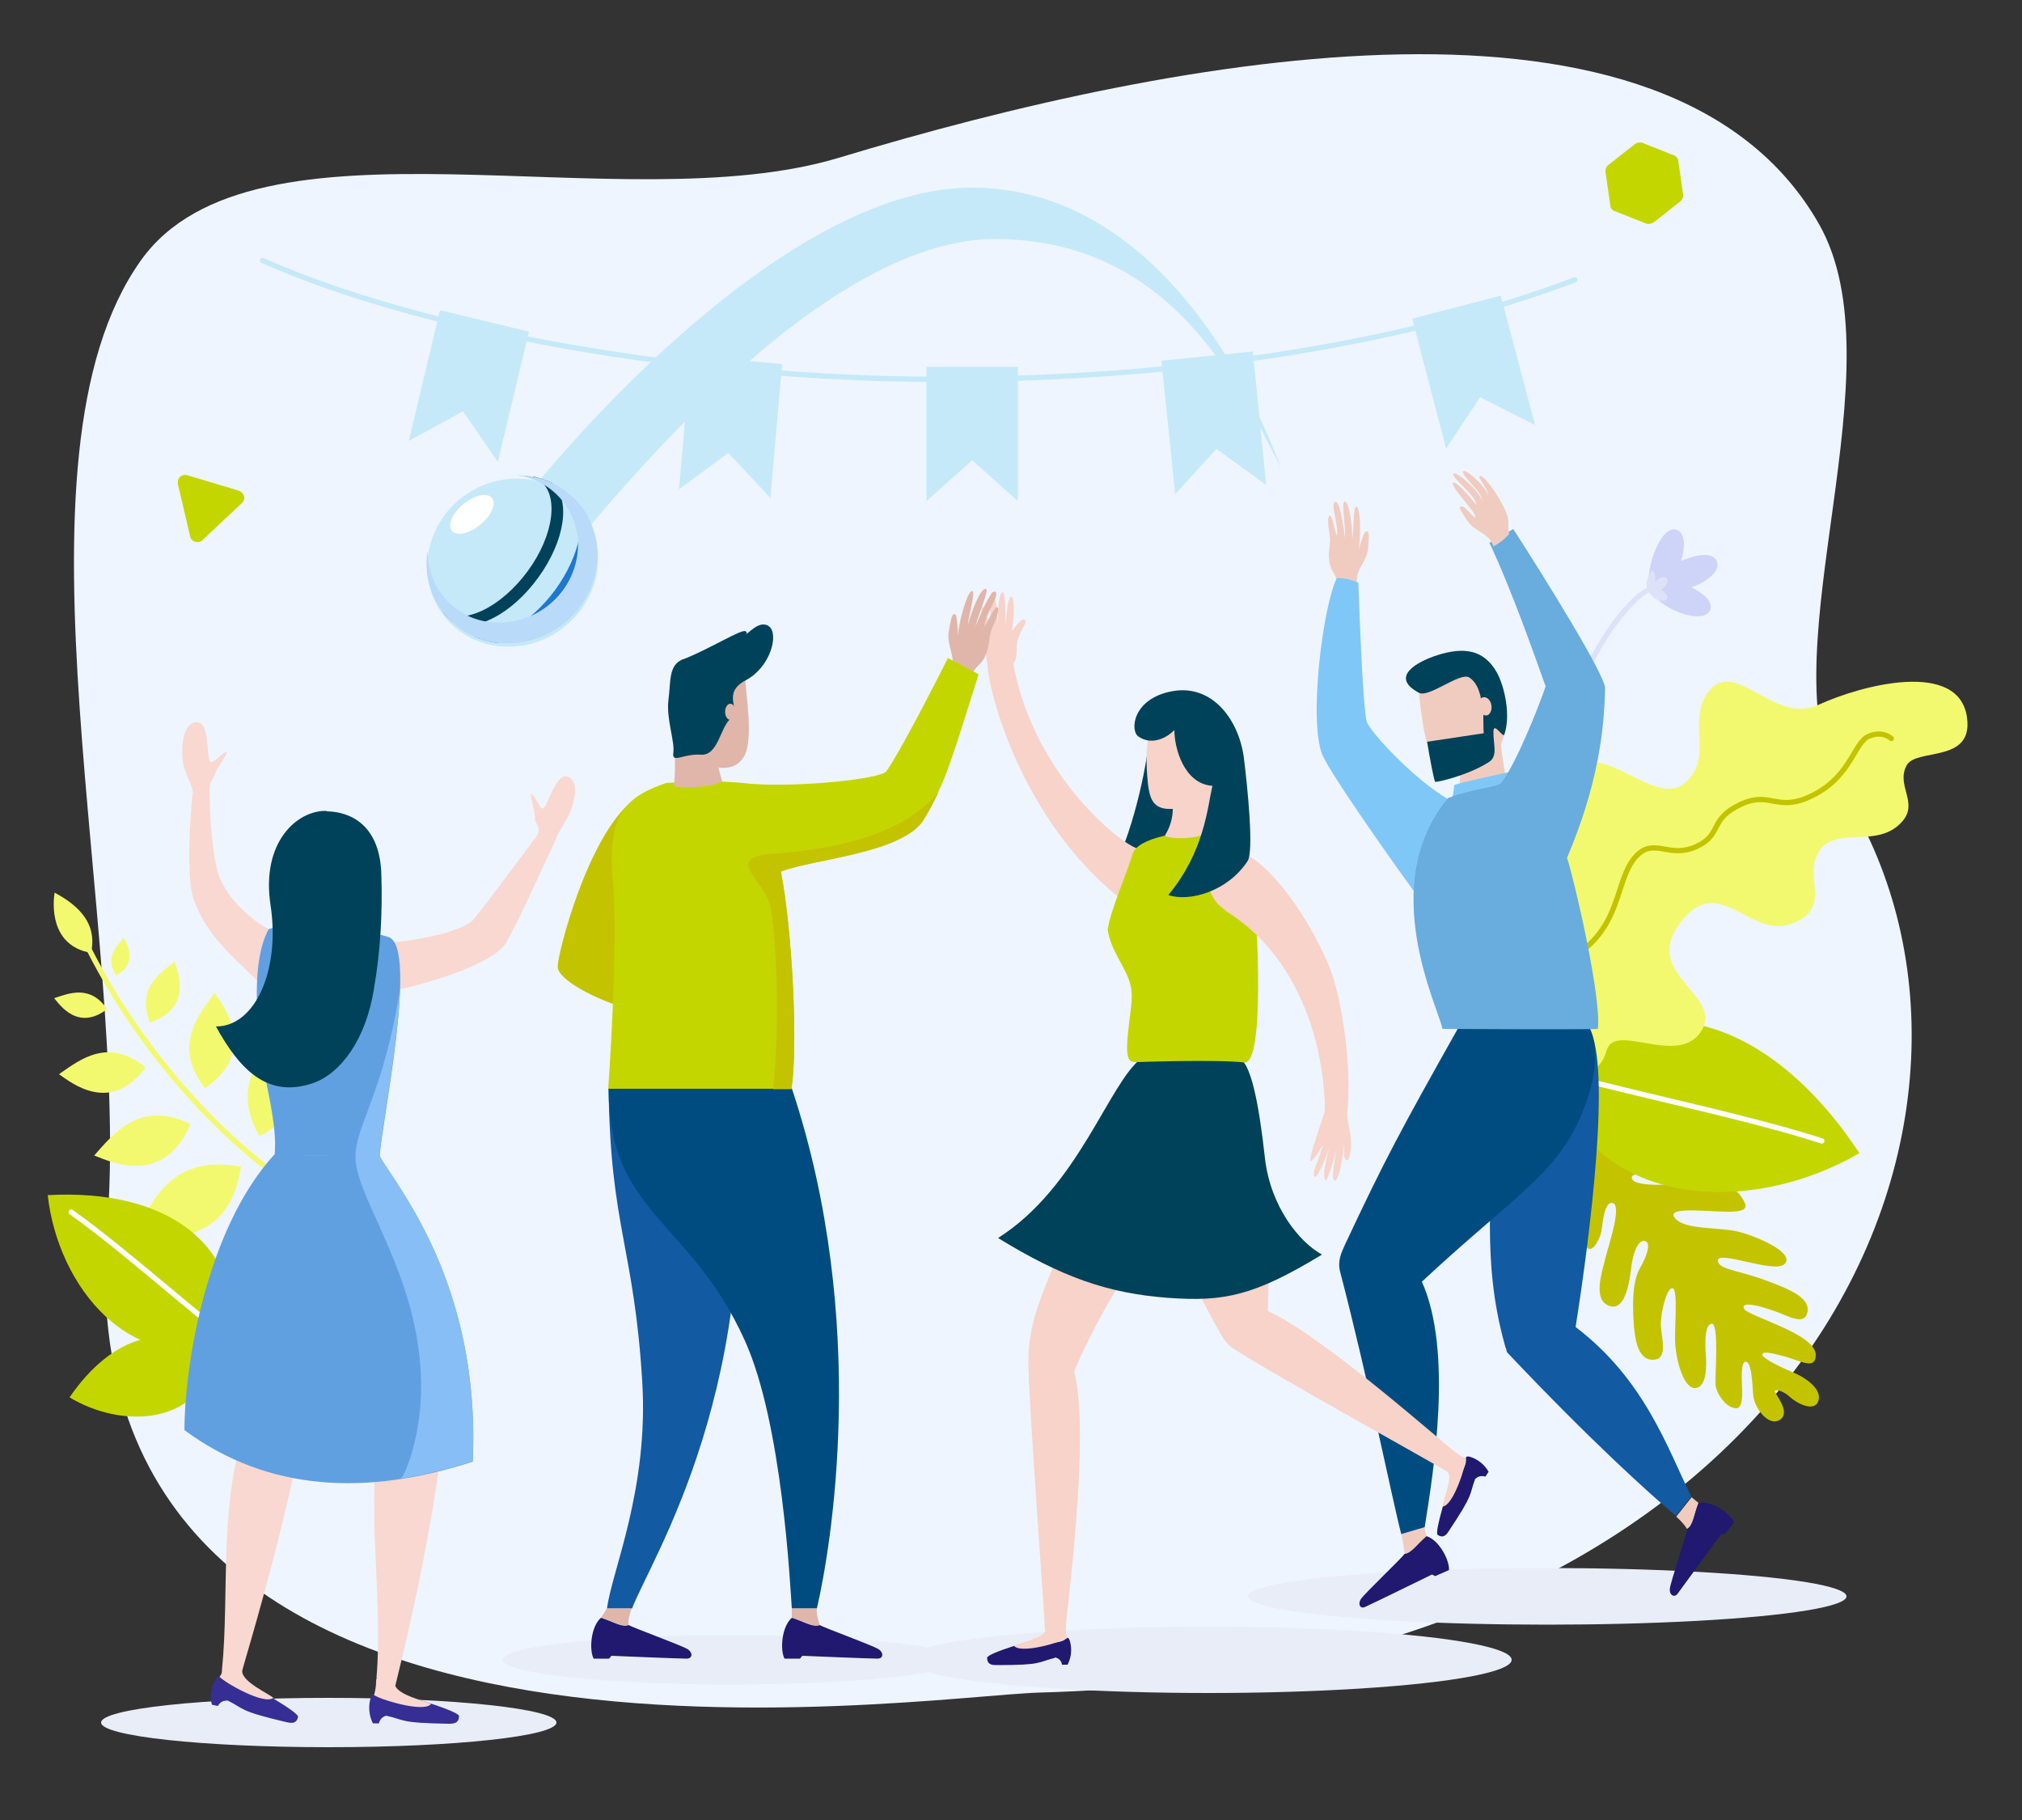 <?xml version="1.0" encoding="UTF-8"?>
<svg xmlns="http://www.w3.org/2000/svg" id="Ebene_1" viewBox="0 0 500 450">
  <rect x="0" y="0" width="500" height="450" fill="#333333" stroke="none"/>
  <defs>
    <style>
      .cls-1 {
        fill: #f8d8d0;
      }

      .cls-2 {
        fill: #87bef5;
      }

      .cls-3 {
        fill: #004c80;
      }

      .cls-4 {
        fill: #e9edf7;
      }

      .cls-5 {
        stroke: #c4c300;
      }

      .cls-5, .cls-6, .cls-7, .cls-8, .cls-9 {
        fill: none;
        stroke-linecap: round;
        stroke-linejoin: round;
        stroke-width: 1.3px;
      }

      .cls-10 {
        fill: #c4d600;
      }

      .cls-11 {
        fill: #dde2f8;
      }

      .cls-12 {
        fill: #125aa2;
      }

      .cls-13, .cls-14, .cls-15, .cls-16 {
        isolation: isolate;
      }

      .cls-6 {
        stroke: #c5e9f8;
      }

      .cls-17 {
        fill: #1e77d0;
      }

      .cls-14, .cls-18 {
        fill: #c5e9f8;
      }

      .cls-14, .cls-15 {
        mix-blend-mode: multiply;
      }

      .cls-7 {
        stroke: #f2f96e;
      }

      .cls-19 {
        fill: #e0b6aa;
      }

      .cls-20 {
        fill: #7fc7f7;
      }

      .cls-8 {
        stroke: #fff;
      }

      .cls-21 {
        fill: #fff;
      }

      .cls-9 {
        stroke: #dde2f8;
      }

      .cls-22 {
        fill: #f7d3c9;
      }

      .cls-23 {
        fill: #362e94;
      }

      .cls-24 {
        fill: #004259;
      }

      .cls-25 {
        fill: #c4c300;
      }

      .cls-26 {
        fill: #20196f;
      }

      .cls-27 {
        fill: #f0ccc0;
      }

      .cls-28 {
        fill: #69acde;
      }

      .cls-15 {
        fill: #badaf9;
      }

      .cls-29 {
        fill: #f2f96e;
      }

      .cls-30 {
        fill: #61a0e0;
      }

      .cls-31 {
        fill: #ced3f8;
      }

      .cls-16 {
        fill: #eef5ff;
        fill-rule: evenodd;
      }
    </style>
  </defs>
  <path class="cls-16" d="M453.86,192.64c-16.18-32.54,16.04-101.94-4.07-137.26-36.76-64.58-158.23-41.79-242.33-16.38-53.76,16.24-144.74-13.78-172.63,25.4-35.09,49.28-2.52,165.69-8.33,238.66-11.9,149.5,200.12,116.25,230.63,115.43,194.79-5.27,249.22-148.42,196.73-225.84h0Z"></path>
  <g id="Ebene_1-2">
    <g class="cls-13">
      <g id="business-team-doing-party">
        <g>
          <path class="cls-25" d="M390,280.6c0-2.4,24,1.1,24.5,5.3.4,3.3-3.1,3.8-4.4,3.9-2,.1-6.9,0-6.6,1.5.6,2.7,12.9,1.3,15.9,1.1,3-.2,8.9.4,10.9,3.1,1.9,2.7,2.4,4.1-2.9,4.1s-15.7-1.4-13.2,1.6,10.9,2.1,15.9,3.4,14,5.4,11.1,8c-2.6,2.3-16.5-3.6-16.4-.9.1,2.1,4.5,2.3,10.8,4.5,6.3,2.3,12.3,4.5,11.3,8.4-.8,3.2-4.6.8-8-.4-3.4-1.2-8.3-2.6-7.7-.7s18,6.2,17.8,11.6c-.1,3.6-3.5,1.5-7.6.3-4.1-1.1-5.6-1.3-5.6-.4s5.3,3.4,8.2,4.6c2.9,1.3,6.7,4.1,5.6,6.9s-5.5.3-7-1.1-3.4-2-3.7-1.5,4.1,5.1,1.3,7.1-6.6-3-6.7-6.4c-.2-3.4-.5-7.9-1.8-7.9s-1,4-.9,7.1-.5,4.3-1.3,4.4c-2.7.1-5.2-3.8-5.3-6s.9-15-.9-14.9-1.7,4.9-1.5,7.4.4,8.3-2.6,8.5-5-7.6-5-12.3.7-12.4-.7-12.4-2.9,6.2-2.8,9.2,1.9,8.3-1.8,8.5c-3.7.2-4.7-4.4-5-10.3-.1-2.5-.4-8.6,1.5-12.1,2.2-3.9,2.6-6.2,1.7-6.8-1.8-1.1-3.2,2.6-3.6,5.5s-1.2,11.9-5.5,10.4c-4.3-1.4-1.8-8.5-1.1-11.5s4.2-13.1,2-13.9-2.6,5.1-2.9,6.9-2.1,5.3-3.4,4.2-3-14.8-2.7-28.1h.1v.1h0Z"></path>
          <path class="cls-29" d="M22.5,235.6c1.9-8.3-4.8-12.6-9-14.9-.4,2.6-1.3,13.1,9,14.9Z"></path>
          <path class="cls-7" d="M71.2,292.5c-14.7-9.8-35.3-30.4-49.2-57.8"></path>
          <path class="cls-29" d="M59.6,288.5c-16.8-3.3-22,8.2-26.3,16.8,5.2.6,23.2,4.2,26.3-16.8ZM47.1,277.9c-12.4-5.9-18.7,2-23.8,7.8,3.9,1.5,17.2,7.9,23.8-7.8ZM36,263.9c-9.2-7.4-16-2.1-21.4,1.7,3,2.1,12.8,10.1,21.4-1.7ZM26.5,249.5c-4.2-6-9.2-4-13.1-2.7,1.4,1.7,5.9,8.2,13.1,2.7ZM64.1,280.9c-7.3-13.2,1-20.7,7-26.6,1.9,4.2,9.8,18.4-7,26.6ZM50.7,269.1c-8-10.3-1.9-17.8,2.4-23.6,2.2,3.3,10.8,14.4-2.4,23.6ZM37.1,252.8c-3.3-8.3,2.1-12,6.1-15,.8,2.6,4.4,11.5-6.1,15ZM28.7,241.2c-2.8-4.4,0-7.1,1.9-9.3.7,1.4,3.7,6.1-1.9,9.3Z"></path>
          <path class="cls-10" d="M53.3,336.4c-11.6-10.6-25.6-6.2-36.1,9.1,12.4,7.5,31,7.3,36.1-9.1Z"></path>
          <path class="cls-10" d="M382.9,264.5c25.1-22.4,55-12.4,76.9,20.6-26.7,15.6-66.4,14.6-76.9-20.6Z"></path>
          <path class="cls-8" d="M382.9,264.5c13.4,4.4,47.2,11,67.6,17.6"></path>
          <path class="cls-31" d="M418.1,145.3c4-1.4,7.5-4.2,6.4-6.6-1-2.3-5.1-1.6-8.8,0,1.1-3.5,1-7-1.1-7.7-4.3-1.4-8.1,11.2-6.6,14.5,1.3,4.6,13.2,9.5,14.9,5.3.8-1.9-1.6-4.1-4.7-5.6h0l-.1.1h0Z"></path>
          <path class="cls-9" d="M407.9,145.7c-4.8,2-15.6,15.3-19.3,31.3"></path>
          <path class="cls-11" d="M412.3,147.5c-.3-.7-.9-1.4-1.6-1.7,1-.5,2.1-1.9,1.4-2.9-.5-.7-1.8,0-2.8.9v-1.4c-.6-3.7-2.9,1.8-1.9,3.5.4.6.9,1.2,1.4,1.7,1.3,1.3,3.7,1.3,3.5,0h0v-.1Z"></path>
          <path class="cls-10" d="M57.7,331.7c2.1-24.6-16.9-37.8-45.9-36.2,2.5,22.6,20.6,45.5,45.9,36.2Z"></path>
          <path class="cls-8" d="M57.7,331.7c-8.5-5.9-27.2-22.9-40.1-32"></path>
          <path class="cls-29" d="M372,254.5c-7.5-6.9-10.4-23.6-4.6-31.7,5.8-8.2,14.7-4.9,16.7-10.2,1.9-5.3-3.2-16.1,2.2-21.5,9.7-9.6,22.4,8.9,30.2,2.6s0-16.2,6.5-23.3,16,8.8,26.6,3.9,34.8-11.3,36.8,3.1c1.6,11.4-12.5,7.5-14.9,11.8-2.8,5,3.1,9.3-1.2,14-6,6.8-16.5.9-20.5,7.3-4,6.4,3.2,13.3-5.8,17.5-11.1,5.2-18.5-12.8-28.4,0s10.3,17.8,5.3,26.6c-5.5,9.6-21.5-2.1-23.6,5.1-2.8,9.9-13.7,5.5-25.3-5.1h0v-.1h0Z"></path>
          <path class="cls-5" d="M370.2,252.5c1.5-2.3,2.3-9.5,6.9-11.7s10.1-2.5,14.5-6c9.8-7.8,7.9-18.6,13.6-23.7,4.2-3.7,7.8,1.2,14.3-1.8s3-6.7,10.9-10.4c7-3.3,8.8,1.5,16.2-1.5,11.2-4.6,11.6-13.8,15.6-15.4,3.4-1.4,5.5.6,5.5.6"></path>
          <ellipse class="cls-4" cx="298.8" cy="410.4" rx="75" ry="8.2"></ellipse>
          <path class="cls-4" d="M124.3,410.4c0-3.4,25.2-6.1,56.3-6.1s56.3,2.7,56.3,6.1-25.2,6.1-56.3,6.1-56.3-2.7-56.3-6.1Z"></path>
          <ellipse class="cls-4" cx="81.3" cy="425.9" rx="56.3" ry="6.1"></ellipse>
          <ellipse class="cls-4" cx="382.6" cy="394.7" rx="74" ry="7"></ellipse>
          <path class="cls-6" d="M389.4,69.2c-40,15.2-95.3,24.6-156.4,24.6s-127.5-11.4-168.1-29.4"></path>
          <polygon class="cls-18" points="229.1 90.7 251.7 90.7 251.7 123.9 240.4 113.8 229.1 123.9 229.1 90.7"></polygon>
          <polygon class="cls-18" points="170.8 88 193.4 90 190.5 123.1 180.1 112 167.9 121 170.8 88"></polygon>
          <polygon class="cls-18" points="108.8 76.7 130.8 82 123.1 114.2 114.5 101.7 101.1 109 108.8 76.7"></polygon>
          <polygon class="cls-18" points="309.8 86.9 287.2 89.2 290.6 122.2 300.8 111 313.1 119.9 309.8 86.9"></polygon>
          <polygon class="cls-18" points="371.1 73.1 349.2 78.8 357.6 110.9 366 98.2 379.6 105.1 371.1 73.1"></polygon>
          <path class="cls-14" d="M130,149.8c20.1-26,72.6-90.7,116-90.7s60.3,36,70.7,56.5c-8.8-23.8-33.1-69.2-76.4-69.2s-96.6,56.6-122.3,91.9c3.5,4.2,12,11.6,12,11.6h0v-.1h0Z"></path>
          <ellipse class="cls-18" cx="126.77" cy="139.12" rx="21.5" ry="20.4" transform="translate(-57.5 100.76) rotate(-35.9)"></ellipse>
          <ellipse class="cls-21" cx="116.68" cy="127.18" rx="6.4" ry="3.3" transform="translate(-54.25 103.26) rotate(-39.5)"></ellipse>
          <path class="cls-24" d="M131.7,117.9c.6.2,1.1.5,1.6.8,5,3.4,3.8,13.5-2.8,22.5-6.6,9-16,13.5-21,10.1h0c.7.9,1.6,1.8,2.5,2.6,5.5,2.6,14.6-2.1,21.1-11.1,6.7-9.2,8.1-19.4,3.4-23.4-1.5-.7-3-1.2-4.6-1.6h0l-.2.1h0Z"></path>
          <path class="cls-17" d="M145.3,127.8c-.9-1.6-2-3.1-3.4-4.5,3.4,4.6,1.6,13.9-4.5,22.4-6.2,8.5-14.7,13.2-20.3,11.6,1.7.8,3.6,1.3,5.5,1.6,5.3-.1,12.1-4.5,17.2-11.6s7.1-14.7,5.5-19.5Z"></path>
          <path class="cls-15" d="M129,117.5h-1.3c9.5,1.2,16.3,9.8,15.1,19.4h0c-1.3,10.2-10.3,17.6-20.6,17-9.6-.5-16.9-8.7-16.4-18.3,0,.4,0,.9-.2,1.3-1.3,10.8,6.3,20.7,17.2,22,.5,0,.9,0,1.4.1,11.6.8,22-7.9,23.4-19.3,1.4-10.8-6.3-20.7-17.2-22.1h-1.4v-.1h0Z"></path>
          <path class="cls-27" d="M335.6,144.3c-.6-3.5,2.4-5.2,2.7-8.7s.3-4.4-.5-4.2-1.9,5.1-1.8,4.4c.5-2.9.5-10.9-.7-10.5-.7.2-.5,5.4-.9,7.9,0-3.1-.7-9.1-1.9-9.2-.9,0,.3,6.1.1,9-.4-2.9-1.3-9.3-2.4-8.9-1.4.5.9,5.5.4,8.4-.7-1.7-1.2-5.4-1.8-5-.6.3-.4,2.2,0,5,.3,1.6-.3,3.4-.2,5.2.2,3.7,1.4,3.4,1.9,5.7,1.5.6,3.2,1,4.9.9h.2,0Z"></path>
          <path class="cls-12" d="M389.6,328.2c3.8-24,8.7-64.1,3.5-73.8-7.6,3.3-24,20-24,20,0,20.3-2.8,37.3,3,58.1.1.4.2.8.4,1.2,0,.3.1.6.3.8,20.7,21.9,35.3,35,41.6,40.3l3.8-4.8c-5.9-12-11.5-28.9-28.6-41.9h0v.1h0Z"></path>
          <path class="cls-27" d="M420,371.6l-1.7-1.4-3.8,4.8c1,.9,2,1.9,2.7,3.1,1.5-.9,1.7-3.6,2.8-6.4h0v-.1Z"></path>
          <path class="cls-26" d="M420,371.6c-1.1,2.8-1.3,5.6-2.8,6.4,0,1-4.2,13.4-4.3,14.9s1.1,2.2,1.9,1.2c1.2-1.6,10.8-14.8,10.8-14.8h.9l2.3-2.9c-.8-2.1-5.5-5.5-8.9-4.8h.1Z"></path>
          <path class="cls-27" d="M352.8,379.8c-.3-.7-.5-1.4-.5-2.2l-5.8,1.7c.5,2.2.7,4,.9,4.9,1.7,0,3.2-2.4,5.5-4.4h-.1Z"></path>
          <path class="cls-26" d="M352.8,379.8c-2.3,1.9-3.8,4.3-5.5,4.4-.5.9-10,9.9-10.8,11.2s-.1,2.5,1.1,1.9c1.8-.8,16.5-8,16.5-8,.4.2.8.4.8.4l3.4-1.5c.2-2.2-2.3-7.4-5.6-8.4h.1Z"></path>
          <path class="cls-3" d="M360.4,254.5c-13.9,24.7-18,32.3-27.7,53-1.1,2.4-2,4.3-1.3,7,7,26.8,13,56.9,15.1,64.8l5.8-1.7c2.1-13.3,7.1-43.3-.7-60.7,18.8-17.5,29-24,35.6-34,4.8-7.3,9.6-20.4,6-28.5h-32.8v.1h0Z"></path>
          <path class="cls-27" d="M361.1,190.2c0,2-.3,6.3-.3,6.3,1,1,6.3.5,12-2.5-1-3.5-1.9-11.9-1.9-11.9l-9.8,8.1h0Z"></path>
          <path class="cls-20" d="M367.6,200.6c-9.9,1.2-28.5-18.9-29.6-22.1s-2.1-34.4-2.1-34.4c-1.7-.8-3.5-1.2-5.3-1.2-3.5,6.7-7.3,36.9-3.3,44.4,4.3,8.2,22.5,33.3,22.5,33.3l17.8-20h0Z"></path>
          <path class="cls-20" d="M359.2,197c.2-.9.4-2.9.4-2.9,2-.7,11.1-2.7,14.1-3.3.3.9.9,3.1.9,3.1l-15.4,3.1h0Z"></path>
          <path class="cls-28" d="M356.7,254.4c-1.1-5.5-16.4-35.7,1.4-57.1,6.7-2.5,12.3-2.6,13.2-3.8,3.9-5.2,9.7-20.1,10.9-23.8-1.9-5.2-8-23-13.9-35.5,2.8-1.6,5.9-3.4,5.9-3.4,7.8,12.1,22.8,36.2,22.7,39.4-.2,11-2,24.4-9.4,41.9,2.1,6.6,8.6,35.1,7.6,42.3-3.2.2-38.5,0-38.5,0h.1,0Z"></path>
          <path class="cls-27" d="M350.8,171c.5,3.9,1.5,15.7,5,19,2.8,2.7,6.7,2.1,12-1.8,6.7-4.9,4.4-15.3,3.5-18.5-1.8-6.5-21.1-4.4-20.4,1.3h-.1Z"></path>
          <path class="cls-24" d="M370.1,166.2c-3.2-5.6-8.1-6.3-14.7-4.2-5,1.6-11.9,5.4-4.5,9.3,2.4,1.3,10.2-5.2,12.4-3.8,1.6,1,2.5,3,2.9,5.2.2-.2.4-.3.7-.3.9-.1,1.7.8,1.9,2s-.4,2.4-1.2,2.5c-.3,0-.6,0-.8-.2,0,1.9,0,3.5.1,4.6l-14,2.1c.5,3.2,1.7,9.7,2,9.9s8.2-1.6,13.3-4.9c2.3-1.5,1-4.5,1.1-7.5h0c0-2.6,2.4,1.7,2.7.7,1.6-4.7.1-11.8-1.9-15.4h0Z"></path>
          <path class="cls-27" d="M369.3,135.1c-1.1-3.4-4.6-3.5-6.5-6.4s-2.2-3.3-1.4-3.5,3.3,3.3,3.4,2.6c.2-1.2-6.1-7.3-5.5-8.4.4-.8,4.2,3.3,5.7,5.4.2-2.2-6.6-7-5.5-7.7.7-.5,6.2,4.1,7,6.7.2-2-5.4-6.4-4.7-7.3.6-.7,5.5,3.7,6.2,5.9-.2-1.9-2.7-4.3-2.1-4.7.8-.5,4.3,4.1,6.3,8.4,1.5,3.3.3,3.7,1,5.9-1.1,1.3-2.4,2.3-3.9,3.1h0Z"></path>
          <path class="cls-22" d="M260.6,312.6c-2.2,6.3-6.3,13.7-6.3,23.9s4.1,63.7,4.1,66.6h5.1c0-3.4,6.3-48,2.1-64.1,3.4-7.8,7.4-15.4,11.9-22.6l-17-3.8h.1Z"></path>
          <path class="cls-26" d="M260.8,409.8c.9.1,1.7.8,1.8,1.8h1.4c.8-1.6,1.1-3.5.7-5.3-.4-1.9-.9-1.4-1.4-.9-1.1.9-5.6,1.2-6-.3-1.2.2-13.2,3.6-13.2,4.8,0,1.8,1.4,1.8,2.4,1.8,11.4,0,9.9-.7,14.4-1.8h-.1v-.1Z"></path>
          <path class="cls-22" d="M258.5,403.1c.4-1.7,5.4-3,5.1,0,0,.6,0,1.3.3,1.9h0c-1.1.9-11.5,4.1-13.2,1.9,1.2-.6,7.8-2,7.8-3.8ZM313.5,324.1h0l.3-12.6-19.8,3.3s6.3,12.8,8.7,16.4c.6.8,1.3,1.5,2.1,2.1,8.5,5.7,50.7,29,53.1,30.6l2.8-4.2c-2.8-1.9-33.3-29.3-47.3-35.6h.1,0Z"></path>
          <path class="cls-26" d="M364.8,365.7c.6-.7,1.6-.9,2.5-.6l.8-1.2c-.9-1.6-2.3-2.8-4-3.5-1.8-.7-1.7,0-1.6.7.1,1.4-2.1,5.4-3.6,4.8-.5,1.1-4.3,13-3.4,13.6,1.5,1,2.3-.2,2.8-1,6.3-9.5,4.9-8.6,6.5-12.9h0v.1h0Z"></path>
          <path class="cls-22" d="M358,363.9c-1.2-1.3.5-6.1,2.8-4.2.5.4,1.1.7,1.7.8h0c.1,1.4-3,11.8-5.8,12,.1-1.3,2.7-7.6,1.2-8.6h.1,0Z"></path>
          <path class="cls-24" d="M306,261.7h-23.8c-8.1,6.2-15.5,31.8-35.4,44.4,15.8,9.7,27.2,13.7,42.1,14.8,13.8,1,21.2-.5,38-10.7-5.5-3-12.7-11.7-14.1-23.8-1.4-12.7-3.5-24.7-6.8-24.7h0ZM283.9,183c.4,2.7-3.3,21.9-8.4,31.3,2.7.7,11.9.8,15-1.8,1.9-5.7-1.2-26.8-2.8-31.6-2.9,0-3.7,2.1-3.7,2.1h-.1Z"></path>
          <path class="cls-22" d="M242.8,149.9c.8-.1,2.3,6.4,2.3,5.7-.3-5.6-.5-9.2.3-9.2s1.4,7.1,1.4,9c0-1.9-.2-9.4,1.3-8.9.5.2.6,7.3.6,9.2,0-2.1.4-8.3,1.4-8.2s.5,6.6.1,8.7c0,0,2.6-4.2,3.4-2.7.4.8-2.2,3.1-2.2,6.9s-.8,2.9-.8,3.9c4.9,26.6,25.5,43.6,30.4,45.4,0,0,3,8.7-3.3,13-25-19.5-33.4-51.8-33.5-58.6h-.1c-.4-3.4-1.9-14-1.2-14.1h-.1v-.1h0Z"></path>
          <path class="cls-10" d="M281.2,262.6c-1.7,0-3,.2-2.3-6.9s1.6-9.5.3-13.3-4.5-7.5-5.3-12.5c.7-5,4.9-14.2,6.1-18.6s12.7-5.9,19.8-5.9,9.3,7.3,10.2,14.6c.9,7.4,2.8,43.3-2.3,42.7-7-.8-26.5-.1-26.5-.1h0Z"></path>
          <path class="cls-22" d="M302.9,225.1c21.3,13.1,24.7,38.9,24.7,49.2v.5h0c-1,3.2-4,11.6-3.6,12.2.5.8,3.3-4.4,3.1-3.8-1.2,4.5-3,7-1.9,7.8.5.3,3.1-5.5,3.5-7.4-.3,1.8-2,7.1-.9,8.3.3.5,2.4-6.3,2.8-8.2-.4,2.1-1.6,7.9-.6,8.2s2.2-6.1,2.2-8.4c.5,0-.3,2.4.6,3.3.7.8,1.8-2.5,1-6.9-.5-2.6-.8-4.2-.6-5.2,1.2-12.8-2-30.9-5.1-37.1-5.2-11.7-12.6-21.4-18.1-25.2-10.7-7.5-15.2,7.6-7,12.6h-.1v.1h0ZM288.1,206.6c1,1,9.3,1,10.8-1.2,0-2.7.3-5.4.8-8.1.6-2.8,2.4-5.8,1.4-12.2s-5.2-12-12.2-10.1c-6.2,1.7-5.5,13.5-5.2,17,.4,5.4,1.2,8.3,6.3,8,0,2.3-.7,4.6-1.9,6.5h0v.1h0Z"></path>
          <path class="cls-24" d="M290.4,180.6c0,4.2,2.3,13.2,9.4,13.7-1.2,5.3-2,16.3-10.9,27,5.3,1.8,14.8-1,19.6-8.4,1.6-2.4,0-18.1-.9-25.4-1.2-9.5-7.8-18.4-17.7-16.6s-10.5,9.8-8.4,11.2c3,2.1,6.6.7,8.8-1.5h.1Z"></path>
          <path class="cls-25" d="M156.5,197.9c-11.2,8.9-18.6,37.8-18.6,41.1s9.7,8.3,17.4,10.4c7.6,2.1,1.3-51.5,1.3-51.5h-.1,0Z"></path>
          <path class="cls-19" d="M235.1,165.9c1.5-3.5-1.1-6.1-.5-9.7s.9-4.7,1.6-4.3.6,5.8.7,5c.2-3.2,2.5-11.5,3.6-10.7.7.4-.9,5.7-1.2,8.4.9-3.2,3.1-9.3,4.5-9,.9.2-1.9,6.3-2.6,9.3,1.2-2.9,3.9-9.3,4.9-8.6,1.3.8-2.5,5.5-2.7,8.6,1.2-1.6,2.6-5.3,3.3-4.7.5.5-.2,2.4-1.4,5.2-.7,1.6-.6,3.6-1.2,5.5-1.2,3.8-2.4,3.1-3.5,5.4-1.8.3-3.6.2-5.4-.3h-.1v-.1h0Z"></path>
          <path class="cls-12" d="M150.5,269.2c.4,33.9,6.3,39.4,8.3,72.2,1.7,26.8-7.6,47.3-8.7,56.3h6.2c4.5-12,33.4-55.9,24.9-128.6h-30.7v.1Z"></path>
          <path class="cls-19" d="M148.6,400c.5-.7,1-1.5,1.4-2.3h6.2c-.6,1.7-1,3.2-.7,4.1-1.6.6-3.9-1-6.9-1.8h0Z"></path>
          <path class="cls-26" d="M148.6,400c2.9.9,5.3,2.5,6.9,1.8.8.6,13.3,5.1,14.6,6s1.1,2.3-.3,2.3c-2,0-18.6-.7-18.6-.7-.3.4-.6.7-.6.7h-3.8c-1.1-2-.8-7.8,1.8-10.1h0Z"></path>
          <path class="cls-3" d="M150.5,269.2c0,30.9,20.2,32.3,33.7,62.3,9.3,20.6,11.2,60.8,11.6,66.2h6.2c3.4-14.7,13.1-70.6-6.2-128.6h-45.3v.1Z"></path>
          <path class="cls-19" d="M195.8,400v-2.3h6.2c-.2,1.7.5,3.2.7,4.1-1.6.6-4-1-6.9-1.8h0Z"></path>
          <path class="cls-26" d="M195.8,400c2.9.9,5.3,2.5,6.9,1.8.9.6,13.3,5.1,14.6,6s1.1,2.3-.3,2.3c-2,0-18.6-.7-18.6-.7-.3.4-.6.7-.6.7h-3.8c-1.1-2-.8-7.8,1.8-10.1h0Z"></path>
          <path class="cls-10" d="M234.4,162.7s-10.6,21.2-15.2,28c-1.5,1.9-21.3,4-33.6,3.1-1.4-.2-4.1-.4-4.3-.4-6.6-.5-16.6.2-16.6.2-8.9,3.1-14.7,6.9-13.2,23.5,1.5,16.4-1.1,52.1-1.1,52.1h45.3c1.6-9.5.4-38.1-2.6-53.8,8.6-3.1,29.7-4.4,35.2-12.6,5.9-10,7.1-15.4,13.7-36.1,0,0-3.5-1.8-7.6-4h0Z"></path>
          <path class="cls-19" d="M184.3,168.2c.2,3.8,2.1,15.1-.4,19-2,3.2-5.8,3.5-11.7,1s-5.4-13.4-5.9-16.6c-.9-5.1,17.5-11.5,18-3.5h0v.1h0Z"></path>
          <path class="cls-19" d="M177.4,188.5c.3,1.9,1.2,4.7,1.2,4.7-.8,1.1-13.1,2.5-11.9.5.4-3.5.1-11.7.1-11.7l10.6,6.4h0v.1h0Z"></path>
          <path class="cls-24" d="M168.7,163.1c6.4-2.4,14.9-7.8,15.7-7s-.3.6,0,.7c.3.3,3.4-3.8,5.8-1.9s.4,10-5.8,13.3-.9,7.5-3.6,9.4-3.1,9.3-7.5,9-7.2,2.3-6.8-.5-1.8-8.4-1.2-13.1,0-8.6,3.6-10h-.2v.1Z"></path>
          <path class="cls-19" d="M179.3,176c0-1.1.6-2,1.3-2s1.3.9,1.3,2-.6,2-1.3,2-1.3-.9-1.3-2Z"></path>
          <path class="cls-25" d="M190.6,224.6c-1.2-6.9-12.1-12.6.4-13.5s31.7-3.7,41.1-15.3h0c-1.1,2.4-2.4,4.8-3.8,7.1-5.5,8.1-26.6,9.4-35.2,12.6,3,15.7,4.2,44.3,2.6,53.8h-4.5c1.8-18.3.6-37.8-.6-44.6h0v-.1Z"></path>
          <path class="cls-1" d="M47.7,196.2c0-2-2.1-5-2.5-7.9-.5-4.4.3-9.9,3.6-9.7s2.1,9.5,3.3,9.8c1,.2,3.2-2.6,3.9-2.5s-2.3,3.6-2.9,5.6c-.4,1.2-1.4,1.9-1.2,3.4-.4.1-4.2,1.3-4.2,1.3h0Z"></path>
          <path class="cls-1" d="M64.5,243.5c-3.7-4.4-12.8-10.7-16.2-20.2-2.9-5.2-.7-27-.7-27,1.3-.7,2.7-1.1,4.2-1.3,0,0,0,15.8,2.6,22.2,3.3,7.9,12.7,13.4,13,12.7l-3,13.5h.1s0,.1,0,.1ZM137.4,207.4c.7-1.7,1.7-2.9,3-5.4,1.9-3.8,2.9-9.1-.1-10s-5,8-6.1,7.9c-1-.1-2-3.5-2.7-3.5s.9,4,.8,6.1c0,1.2,1.8,2,.3,4.5.4,0,4.9.5,4.9.5h0l-.1-.1h0ZM54.9,412.7c1.9-18.3-1-43.9,6.6-61l13.3,2.6c-5.9,29.3-13.9,54.9-15,59.1-.5,1.9-5.2,3-4.9-.7ZM93.1,414.8c1.7-20.1-2.9-44.2,1.1-60.8l15.3,1.9c-3.7,29.2-10.4,55.3-11.7,60.7-.3,1.6-5.7,1.8-4.6-1.8h-.1Z"></path>
          <path class="cls-1" d="M94.1,233.3c6.4-.4,20.3-2.5,23.2-6.2,4.1-5.1,11.4-15,15.3-20.2,1.5-2,5.7-1.4,4.9.5-8,17.2-9,19.6-12.3,25.6-3.1,5.7-22.2,10.8-26,11.5-4.1.8-3.2,1.8-5.9-1.7s-2.5-9.3.9-9.5h-.1Z"></path>
          <path class="cls-30" d="M93.9,285.9c.2-6.8,9.7-51.7,2.2-54.2s-26.7-3.7-29.7-1.9c-4.3,8-2.8,22.6-1.9,30.1.9,7.4,4.2,18.1,3.4,25.7,3.1,0,26,.4,26,.4h0s0-.1,0-.1Z"></path>
          <path class="cls-30" d="M93.9,285.9c3.6,6.8,25,31,23,75.5-26,8.4-50.4,7.6-71.3-7.8,0-14.6,4.9-49.1,22.2-68.1,6.4.1,26,.4,26,.4h.1Z"></path>
          <path class="cls-2" d="M99.1,365.6c6.1-1,12-2.4,17.8-4.3,2-44.5-19.4-68.7-23-75.5,0-4.6,4.5-26.6,5-41.2-4,25.6-10.9,33.5-11,41.3-.2,10.6,17.1,30.7,16.2,59-.3,9.7-3.3,18.8-5,20.7h0Z"></path>
          <path class="cls-24" d="M80.7,200.5c-7.1-.2-16.2,7.6-13.8,23.3s-3.6,30-13.5,30c6,10.9,12.9,17.8,24,14,6.7-2.3,13.1-10.6,15.1-23.5,1.6-9.3,2.1-18.7,1.8-28-.3-12.2-7.5-15.6-13.5-15.7h0l-.1-.1h0Z"></path>
          <path class="cls-23" d="M95.7,424.2c-1,.1-1.8.9-2,1.9h-1.5c-.9-1.8-1.1-3.8-.7-5.7.5-2,1-1.5,1.5-1,1.2,1,6,1.3,6.4-.3,1.2.2,14.1,4,14.1,5.2,0,1.9-1.5,1.9-2.6,1.9-12.2-.2-10.6-.9-15.4-2h.2Z"></path>
          <path class="cls-1" d="M97.7,416.6c-.4-1.9-4-6.1-4.7-.8,0,1.1-.2,2.2-.5,3.3h0c1.2,1,12.3,4.5,14.1,2.2-1.3-.7-8.1-2.1-8.9-4.6h0v-.1Z"></path>
          <path class="cls-23" d="M56.3,420.4c-1,0-2,.5-2.4,1.4l-1.5-.3c-.5-1.9-.3-3.9.6-5.7.9-1.8,1.3-1.3,1.7-.6.9,1.2,5.6,2.6,6.3,1.1,1.2.5,12.9,7,12.7,8.2-.4,1.9-1.9,1.5-2.9,1.3-11.9-2.8-10.2-3.2-14.6-5.4h.1Z"></path>
          <path class="cls-1" d="M59.9,413.4c0-1.9-4.4-3.9-4.9-.7,0,.7-.3,1.4-.7,1.9h0c.9,1.2,11,7.1,13.3,5.2-1.1-1-7.4-3.8-7.7-6.4Z"></path>
          <path class="cls-10" d="M413.9,38.4l-7.8-3.1c-.6-.2-1.3,0-1.8.3l-6.6,5.2c-.5.4-.8,1.1-.7,1.7l1.2,8.3c0,.7.5,1.2,1.1,1.4l7.8,3.1c.6.2,1.3,0,1.8-.3l6.6-5.2c.5-.4.8-1.1.7-1.7l-1.2-8.3c0-.6-.5-1.2-1.1-1.4Z"></path>
          <path class="cls-10" d="M44,119.7l3,12.9c.2,1,1.2,1.6,2.2,1.4.3,0,.6-.2.9-.5l9.7-9.1c.8-.7.8-1.9,0-2.6-.2-.2-.5-.4-.8-.5l-12.7-3.8c-1-.3-2,.3-2.3,1.2v1h0Z"></path>
        </g>
      </g>
    </g>
  </g>
</svg>
